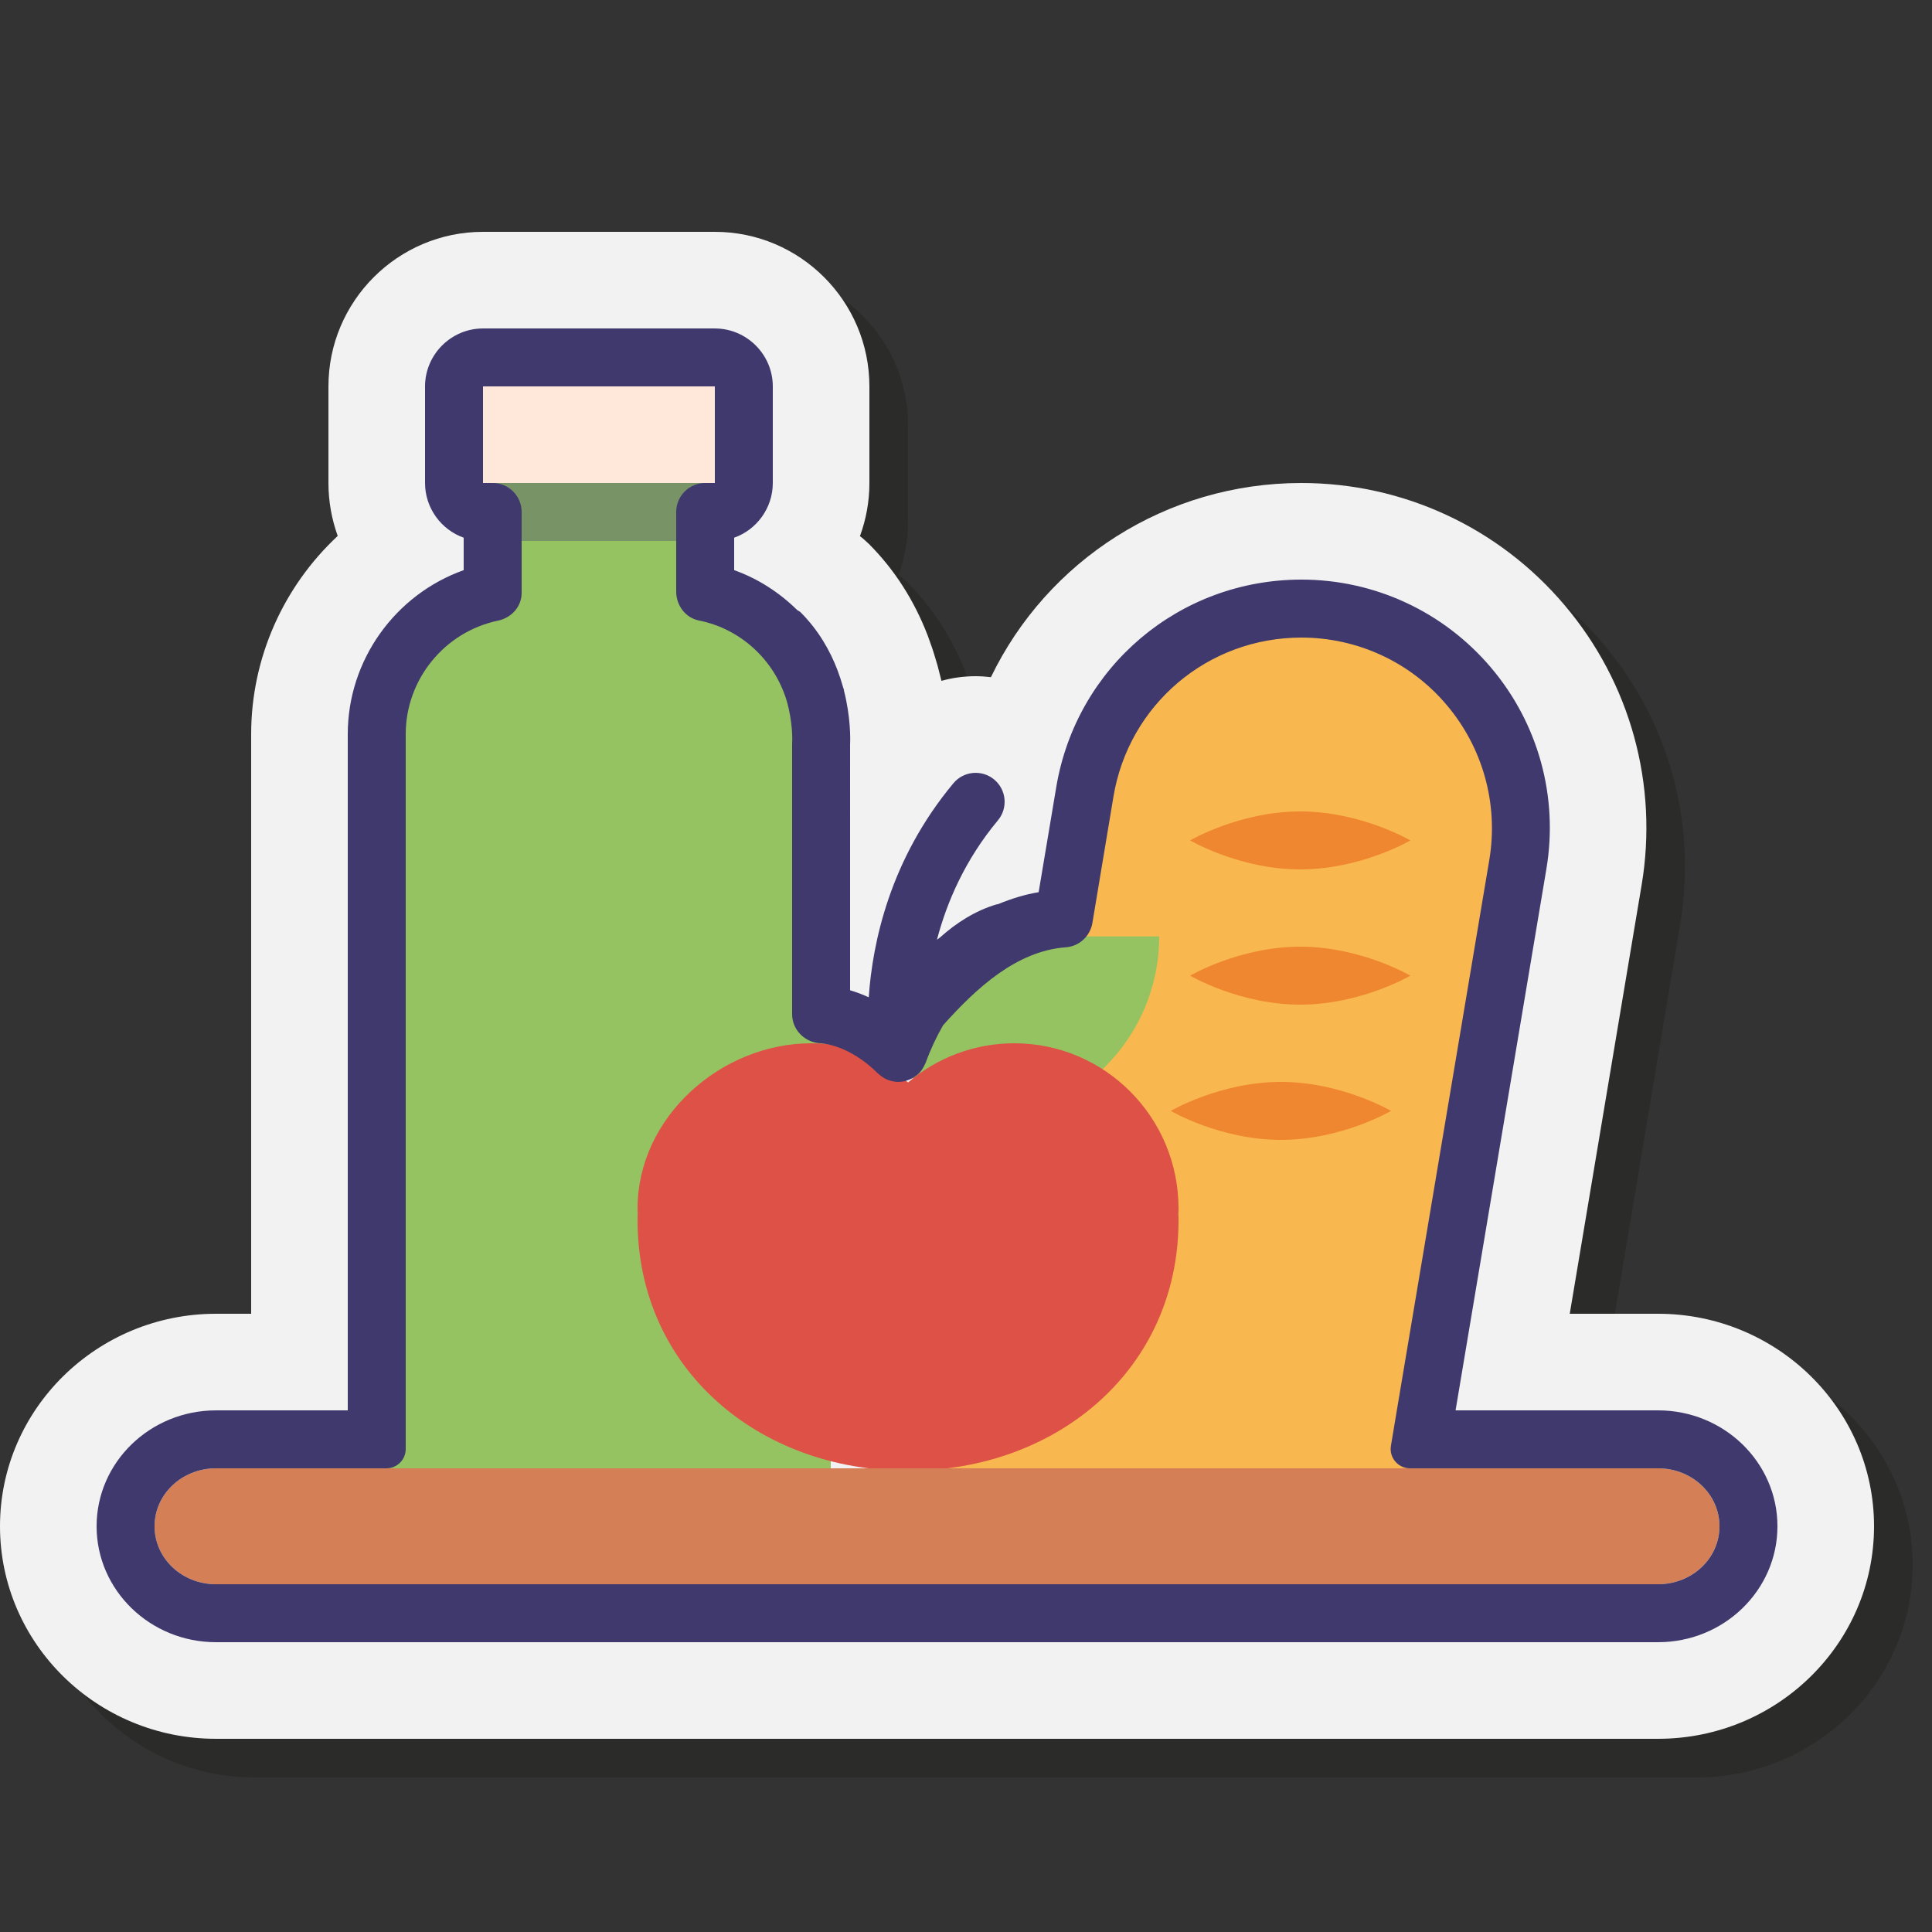 <svg xmlns="http://www.w3.org/2000/svg"  viewBox="0 0 100 100" width="100px" height="100px" baseProfile="basic"><rect x="0" y="0" width="100" height="100" fill="#333333" stroke="none"/><path fill="#1d1d1b" d="M99,81c0,6.07-5.02,11-11.18,11H13.18C7.02,92,2,87.07,2,81s5.02-11,11.18-11H15V40 c0-3.97,1.69-7.66,4.48-10.26C19.17,28.88,19,27.95,19,27v-5c0-4.41,3.59-8,8-8h12c4.41,0,8,3.59,8,8v5 c0,0.96-0.17,1.88-0.49,2.75c0.15,0.11,0.3,0.25,0.46,0.4c1.33,1.33,2.35,2.93,3.05,4.75c0.15,0.4,0.29,0.81,0.4,1.19 c0.04,0.12,0.07,0.25,0.11,0.37l0.2,0.78C51.3,37.08,51.9,37,52.5,37c0.26,0,0.53,0.02,0.79,0.05C56.2,31.02,62.35,27,69.36,27 c5.26,0,10.22,2.3,13.62,6.32c3.41,4.02,4.86,9.3,3.99,14.49L83.25,70h4.57C93.98,70,99,74.93,99,81z" opacity=".35"/><path fill="#f2f2f2" d="M97,79c0,6.07-5.02,11-11.18,11H11.18C5.02,90,0,85.07,0,79s5.02-11,11.18-11H13V38 c0-3.97,1.69-7.66,4.48-10.26C17.17,26.88,17,25.95,17,25v-5c0-4.41,3.59-8,8-8h12c4.41,0,8,3.59,8,8v5 c0,0.96-0.17,1.88-0.49,2.75c0.15,0.11,0.3,0.25,0.46,0.4c1.33,1.33,2.35,2.93,3.05,4.75c0.15,0.4,0.29,0.81,0.4,1.19 c0.04,0.12,0.07,0.25,0.11,0.37l0.2,0.78C49.3,35.08,49.9,35,50.5,35c0.26,0,0.53,0.02,0.79,0.05C54.2,29.02,60.35,25,67.36,25 c5.26,0,10.22,2.3,13.62,6.32c3.41,4.02,4.86,9.3,3.99,14.49L81.25,68h4.57C91.98,68,97,72.93,97,79z"/><path fill="#f9b84f" d="M67.529,32L67.529,32c-5.606,0-10.391,3.718-11.313,8.792L49,76h24.75l5.091-31.749 C80.006,37.838,74.616,32,67.529,32z"/><path fill="#ef8630" d="M72,57.5c0,0-2.552,1.5-5.7,1.5c-3.148,0-5.7-1.5-5.7-1.5s2.552-1.5,5.7-1.5S72,57.5,72,57.5z"/><path fill="#96c362" d="M50.467,58H47l0,0c0-5.265,4.268-9.533,9.533-9.533H60l0,0C60,53.732,55.732,58,50.467,58z"/><path fill="#96c362" d="M37,32H25c-3.314,0-6,2.686-6,6v39h24V38C43,34.686,40.314,32,37,32z"/><rect width="12" height="15" x="25" y="22" fill="#96c362"/><rect width="12" height="5" x="25" y="20" fill="#ffe8d9"/><path fill="#de5147" d="M60.99,62.81C61,62.92,61,63.041,61,63.162c0,7.693-6.27,12.963-14,12.963s-14-5.27-14-12.963 c0-0.121,0-0.241,0.01-0.352C33,62.719,33,62.639,33,62.548C33,57.832,37.31,54,42,54c2.08,0,3.5,0.754,4.98,2.011 c0.01,0.01,0.01,0.01,0.02,0.02c0.01-0.01,0.01-0.01,0.02-0.02C48.5,54.754,50.42,54,52.5,54c4.69,0,8.5,3.832,8.5,8.548 C61,62.639,61,62.719,60.99,62.81z"/><path fill="#de5147" d="M48.02,55c-0.01,0.01-0.01,0.01-0.02,0.02c-0.01-0.01-0.01-0.01-0.02-0.02c0.01,0,0.01,0,0.02,0 S48.01,55,48.02,55z"/><rect width="12" height="3" x="25" y="25" fill="#40396e" opacity=".35"/><path fill="#ef8630" d="M73,43.5c0,0-2.552,1.5-5.7,1.5c-3.148,0-5.7-1.5-5.7-1.5s2.552-1.5,5.7-1.5S73,43.5,73,43.5z"/><path fill="#ef8630" d="M73,50.5c0,0-2.552,1.5-5.7,1.5c-3.148,0-5.7-1.5-5.7-1.5s2.552-1.5,5.7-1.5S73,50.5,73,50.5z"/><path fill="#d47f56" d="M85.822,82H11.178C9.424,82,8,80.656,8,79l0,0c0-1.656,1.424-3,3.178-3h74.644 C87.576,76,89,77.344,89,79l0,0C89,80.656,87.576,82,85.822,82z"/><path fill="#40396e" d="M85.82,73H75.34l4.7-28.02c0.63-3.74-0.42-7.54-2.87-10.43C74.72,31.66,71.15,30,67.36,30 c-6.32,0-11.65,4.52-12.69,10.75l-0.91,5.43c-0.678,0.11-1.385,0.324-2.092,0.615c-0.033,0.007-0.066,0.009-0.099,0.019 c-1.09,0.327-2.061,0.943-2.919,1.713c-0.051,0.038-0.103,0.073-0.153,0.112c0.509-1.936,1.447-4.129,3.155-6.178 c0.53-0.636,0.444-1.582-0.192-2.112c-0.636-0.529-1.582-0.444-2.112,0.192c-3.289,3.947-4.187,8.256-4.382,11.078 c-0.346-0.157-0.672-0.277-0.966-0.364V38.542c0.014-0.293,0.036-1.422-0.32-2.81c0.003,0,0.007-0.001,0.01-0.002 c-0.015-0.057-0.039-0.111-0.055-0.167c-0.079-0.286-0.175-0.58-0.289-0.881c0-0.001-0.001-0.002-0.001-0.003 c-0.381-1-0.974-2.054-1.909-2.989c-0.05-0.05-0.115-0.072-0.171-0.113c-0.918-0.902-2.019-1.623-3.265-2.066v-1.68 c1.16-0.41,2-1.53,2-2.83v-5c0-1.65-1.35-3-3-3H25c-1.65,0-3,1.35-3,3v5c0,1.3,0.84,2.42,2,2.83v1.68c-3.54,1.26-6,4.65-6,8.49v35 h-6.82C7.77,73,5,75.69,5,79s2.77,6,6.18,6h74.64c3.41,0,6.18-2.69,6.18-6S89.23,73,85.82,73z M85.82,82H11.18 C9.42,82,8,80.66,8,79c0-1.66,1.42-3,3.18-3H20c0.552,0,1-0.448,1-1V38c0-2.831,2.006-5.293,4.772-5.874 C26.473,31.979,27,31.405,27,30.689V26.5c0-0.828-0.672-1.5-1.5-1.5H25v-5h12v5h-0.5c-0.828,0-1.5,0.672-1.5,1.5v4.12 c0,0.707,0.474,1.355,1.167,1.494c2.191,0.437,3.899,2.053,4.539,4.115c0.348,1.174,0.298,2.15,0.298,2.162 C41.001,38.426,41,38.463,41,38.5v14c0,0.808,0.667,1.471,1.475,1.5c0.06,0.002,1.474,0.069,2.965,1.561 c0.019,0.019,0.041,0.032,0.061,0.05c0.019,0.017,0.038,0.031,0.058,0.047c0.123,0.1,0.258,0.183,0.403,0.239 c0.011,0.004,0.022,0.006,0.032,0.01C46.156,55.965,46.326,56,46.5,56c0.019,0,0.038-0.005,0.056-0.006 c0.05-0.002,0.1-0.003,0.151-0.01c0.015-0.002,0.028-0.008,0.043-0.01c0.025-0.004,0.05-0.003,0.076-0.008 c0.031-0.007,0.058-0.023,0.088-0.032c0.062-0.018,0.122-0.04,0.181-0.065c0.045-0.02,0.09-0.038,0.133-0.062 c0.065-0.036,0.125-0.079,0.184-0.125c0.031-0.024,0.064-0.043,0.093-0.07c0.077-0.069,0.144-0.147,0.205-0.231 c0.027-0.037,0.048-0.078,0.072-0.117c0.035-0.059,0.067-0.118,0.094-0.181c0.01-0.024,0.026-0.044,0.035-0.069 c0.252-0.695,0.558-1.347,0.902-1.945c1.73-1.938,3.809-3.849,6.358-4.038c0.69-0.05,1.25-0.57,1.37-1.25l1.09-6.54 c0.79-4.77,4.88-8.24,9.73-8.24c2.9,0,5.65,1.27,7.52,3.49c1.88,2.22,2.68,5.13,2.21,7.99L72.3,73l-0.306,1.836 C71.893,75.445,72.363,76,72.98,76h12.84c1.76,0,3.18,1.34,3.18,3C89,80.66,87.58,82,85.82,82z"/></svg>